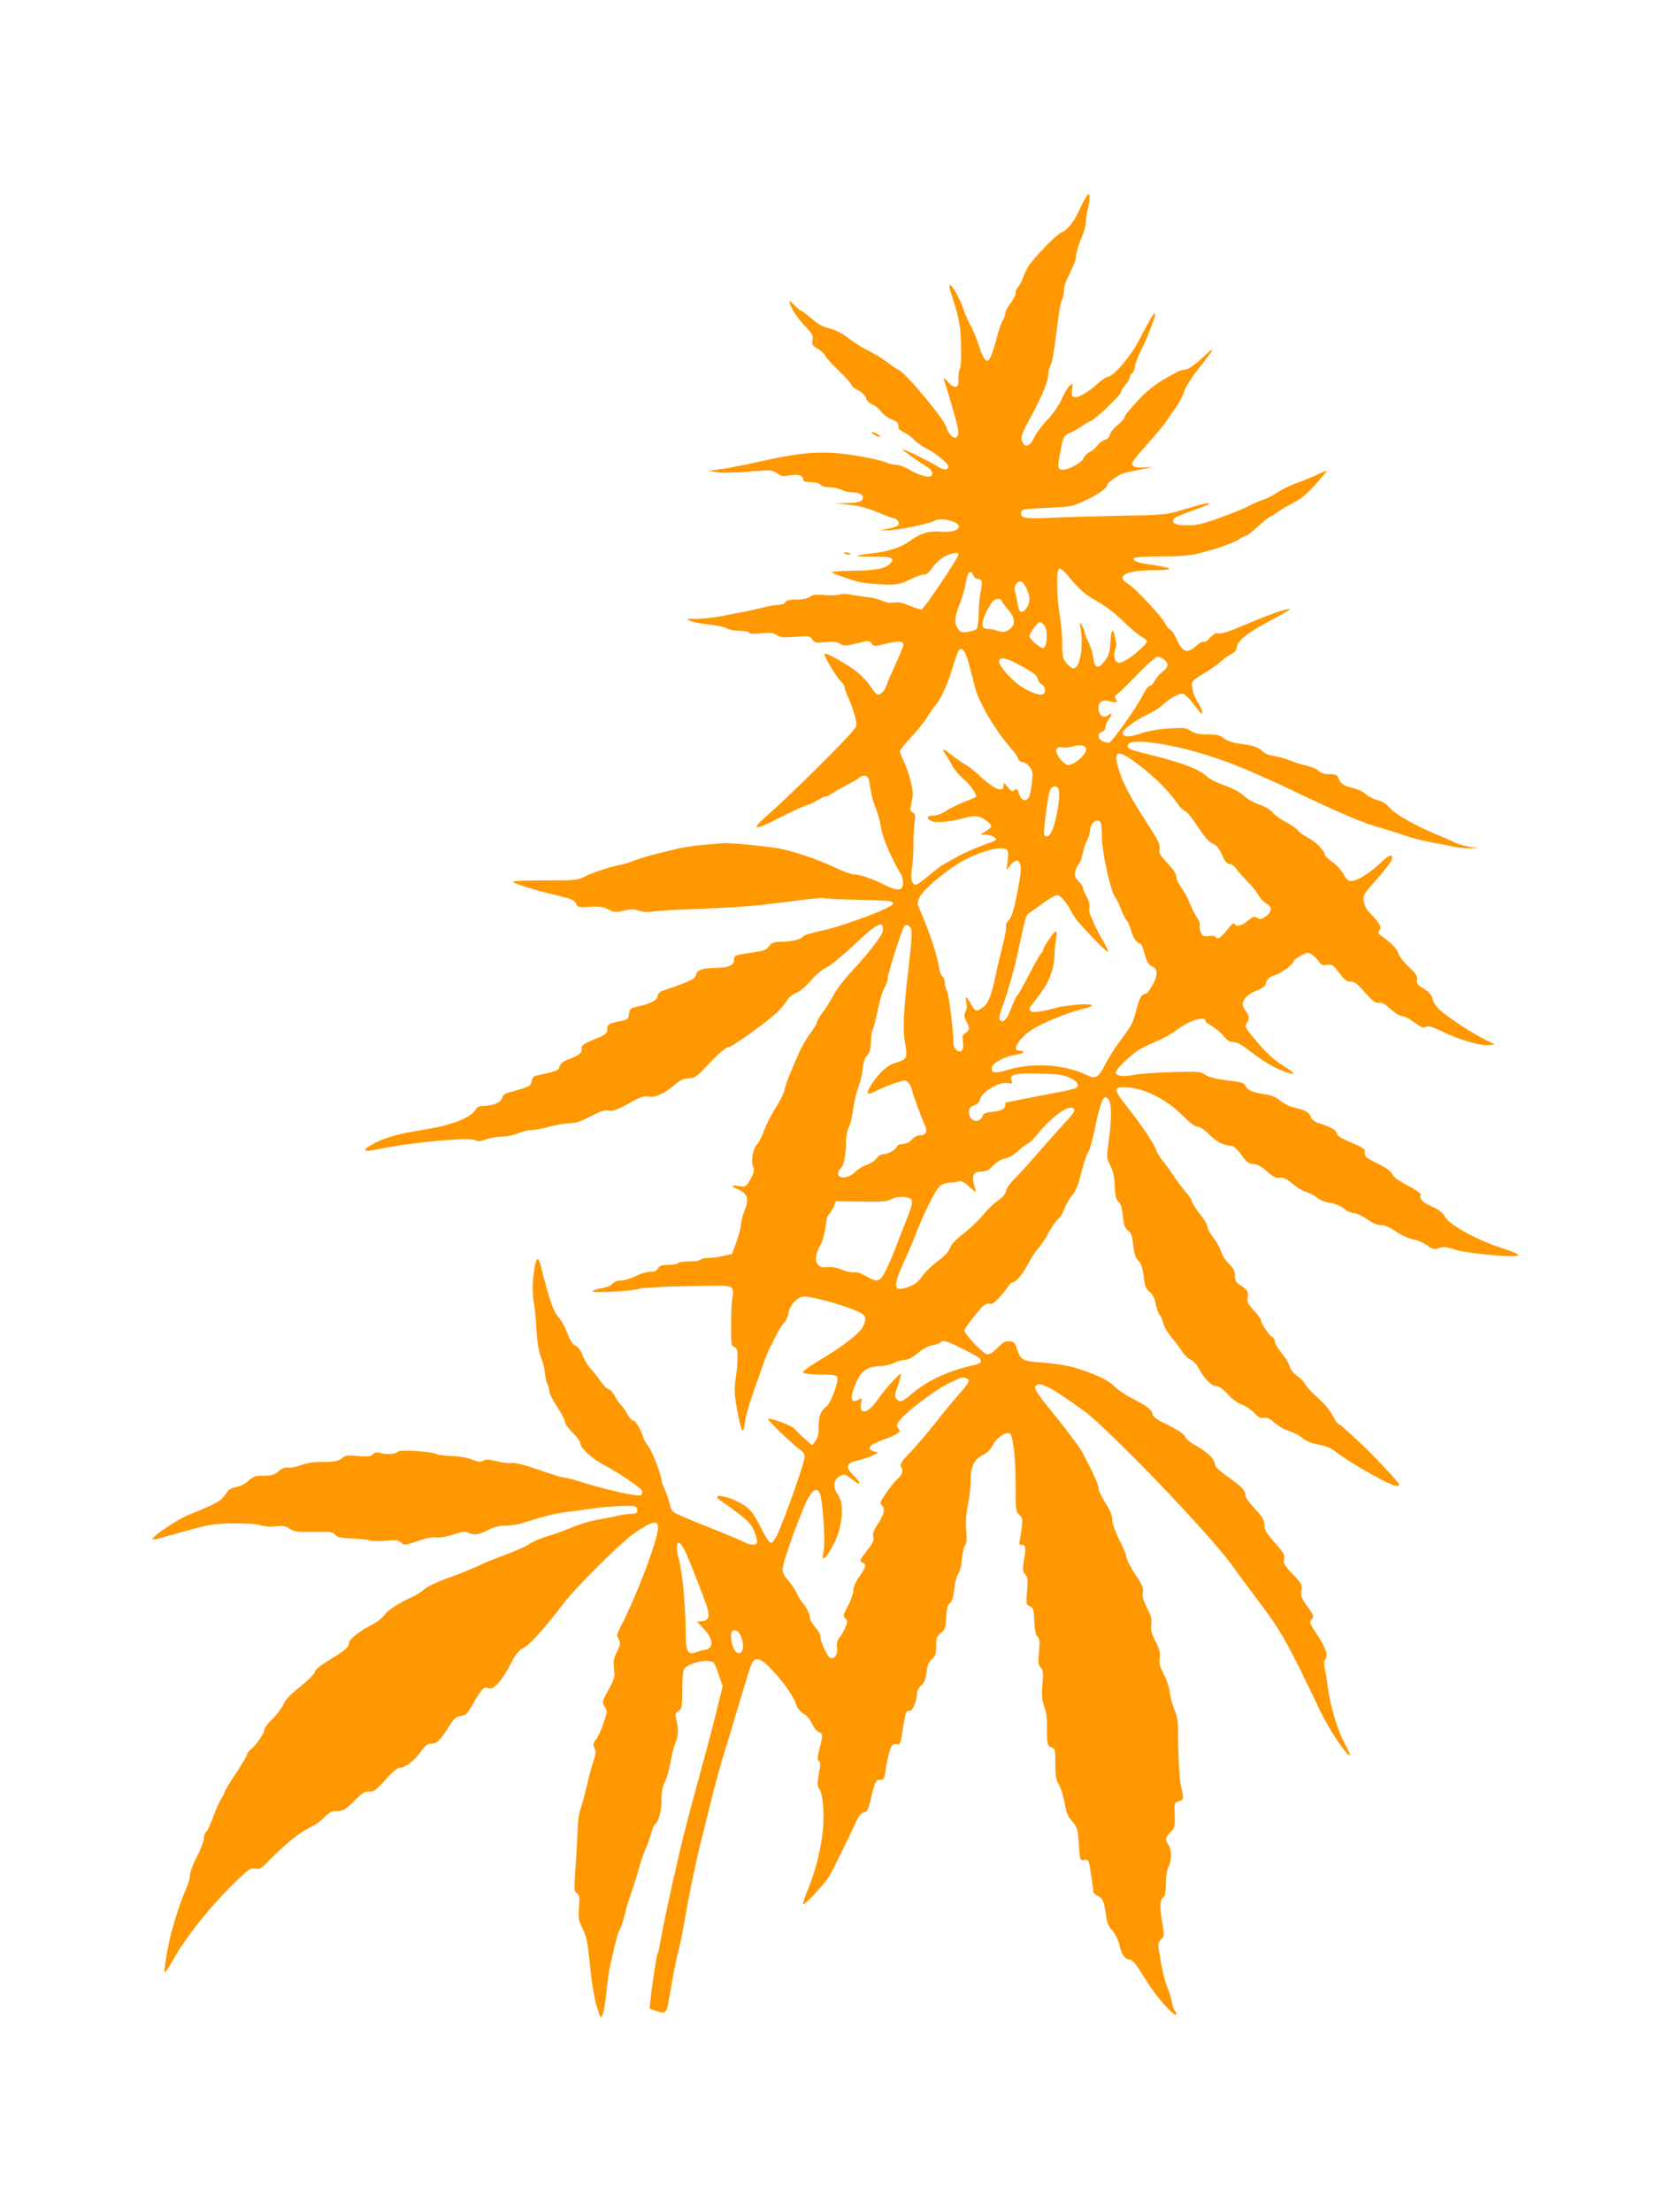 <?xml version="1.0" standalone="no"?>
<!DOCTYPE svg PUBLIC "-//W3C//DTD SVG 20010904//EN"
 "http://www.w3.org/TR/2001/REC-SVG-20010904/DTD/svg10.dtd">
<svg version="1.0" xmlns="http://www.w3.org/2000/svg"
 width="968pt" height="1280pt" viewBox="0 0 968 1280"
 preserveAspectRatio="xMidYMid meet">
<g transform="translate(0,1280) scale(0.1,-0.1)"
fill="#ff9800" stroke="none">
<path d="M6288 11660 c-9 -14 -27 -47 -39 -75 -28 -65 -73 -121 -102 -129 -22
-5 -136 -120 -185 -185 -13 -17 -30 -50 -38 -75 -9 -25 -22 -50 -30 -57 -8 -6
-14 -22 -14 -34 0 -12 -13 -39 -30 -60 -16 -21 -30 -46 -30 -57 0 -10 -6 -29
-14 -41 -8 -12 -21 -49 -30 -82 -8 -33 -22 -82 -32 -108 -24 -69 -43 -60 -75
38 -14 44 -36 96 -47 116 -12 19 -31 62 -42 94 -23 66 -66 145 -80 145 -5 0
-5 -12 0 -27 53 -161 61 -202 64 -318 2 -71 -1 -128 -7 -140 -6 -11 -9 -37 -8
-58 4 -54 -23 -61 -62 -16 -16 19 -27 26 -23 16 22 -66 77 -257 82 -287 9 -52
-16 -71 -45 -34 -12 15 -21 32 -21 38 0 34 -233 315 -277 335 -14 7 -44 27
-67 45 -22 18 -70 48 -106 65 -36 18 -90 52 -120 75 -35 28 -74 48 -109 56
-38 9 -67 25 -102 56 -28 24 -53 44 -58 44 -5 0 -23 14 -40 32 -17 17 -31 29
-31 26 0 -25 41 -93 86 -140 47 -49 53 -60 48 -86 -5 -25 -1 -32 30 -50 20
-12 39 -30 43 -39 3 -10 39 -50 80 -89 40 -39 73 -76 73 -83 0 -6 17 -20 39
-30 23 -12 41 -30 45 -44 3 -15 18 -30 36 -37 17 -7 40 -26 51 -42 12 -16 39
-36 60 -45 37 -14 43 -22 40 -49 0 -5 15 -18 35 -28 21 -9 45 -28 56 -41 10
-13 44 -36 74 -52 56 -28 124 -85 124 -104 0 -20 -30 -20 -57 -1 -30 21 -195
102 -208 102 -8 0 87 -68 137 -98 30 -18 42 -38 32 -54 -10 -16 -75 1 -127 33
-27 16 -61 29 -76 29 -16 0 -46 7 -67 16 -21 9 -87 24 -148 34 -203 34 -316
28 -581 -32 -117 -26 -232 -47 -270 -49 -25 -1 -23 -3 13 -10 40 -8 122 -5
269 7 53 5 67 2 92 -15 24 -18 36 -19 74 -12 48 9 77 0 77 -24 0 -11 12 -15
44 -15 26 0 48 -6 56 -15 7 -9 29 -15 54 -15 22 0 54 -7 70 -15 15 -8 45 -15
66 -15 45 0 69 -22 50 -45 -9 -10 -34 -15 -84 -16 l-71 -2 80 -8 c56 -5 105
-18 165 -43 47 -20 90 -36 96 -36 18 0 34 -24 25 -38 -4 -7 -30 -17 -57 -21
l-49 -9 42 -1 c51 -1 215 31 268 53 33 14 47 15 88 5 98 -23 65 -74 -43 -66
-74 6 -120 -8 -190 -59 -49 -35 -127 -58 -233 -69 -38 -4 -66 -9 -63 -12 3 -3
45 -5 93 -4 104 1 127 -8 99 -38 -29 -32 -88 -43 -223 -44 -67 -1 -120 -5
-117 -8 4 -7 41 -21 129 -49 43 -14 106 -21 200 -23 49 -1 72 4 127 31 36 18
72 30 80 27 8 -3 26 12 45 39 18 25 50 54 72 66 40 20 81 27 81 13 -1 -20
-196 -312 -214 -319 -7 -3 -37 7 -68 20 -41 18 -66 23 -92 19 -23 -3 -48 0
-70 11 -19 9 -59 18 -88 21 -29 3 -70 9 -91 14 -23 5 -51 6 -69 0 -17 -4 -57
-6 -88 -2 -45 4 -63 2 -81 -11 -15 -10 -44 -16 -80 -16 -41 0 -58 -4 -63 -15
-3 -9 -19 -15 -38 -15 -18 -1 -60 -8 -93 -16 -33 -9 -80 -19 -105 -24 -25 -4
-80 -15 -123 -24 -43 -9 -111 -16 -150 -17 -71 0 -72 -1 -36 -13 19 -8 69 -17
110 -21 40 -4 84 -13 96 -21 12 -8 45 -14 72 -14 27 0 53 -5 56 -11 5 -7 29
-8 71 -4 52 6 69 4 90 -10 22 -14 40 -16 109 -10 78 6 84 5 98 -16 14 -20 21
-21 76 -15 47 5 66 3 84 -9 22 -14 31 -14 97 2 69 17 73 17 86 -1 12 -18 16
-18 83 -1 73 18 101 16 101 -8 0 -8 -20 -56 -44 -108 -24 -52 -47 -105 -51
-119 -9 -32 -34 -60 -52 -60 -7 0 -25 19 -40 43 -14 23 -48 61 -76 84 -52 44
-185 119 -194 110 -7 -8 71 -138 96 -161 12 -11 21 -26 21 -34 0 -8 11 -38 24
-66 13 -28 29 -74 36 -102 12 -49 12 -53 -9 -80 -50 -63 -374 -384 -488 -483
-112 -97 -94 -103 65 -21 76 38 144 70 152 70 8 0 33 11 55 25 22 13 46 25 53
25 8 0 26 9 40 19 15 10 55 33 89 50 34 18 65 36 68 41 4 6 17 10 30 10 21 0
24 -6 34 -72 7 -40 20 -92 31 -115 11 -24 24 -73 30 -110 10 -61 57 -173 116
-273 8 -14 13 -38 12 -55 -4 -42 -32 -43 -109 -5 -68 35 -142 60 -176 60 -13
0 -51 13 -85 29 -130 60 -239 98 -343 120 -50 11 -297 35 -325 32 -8 -1 -60
-6 -115 -10 -55 -5 -127 -15 -160 -24 -33 -8 -91 -23 -130 -32 -38 -10 -90
-26 -115 -36 -25 -10 -61 -21 -80 -24 -57 -11 -162 -45 -205 -68 -37 -20 -55
-22 -227 -22 -104 0 -188 -3 -188 -7 0 -10 121 -48 245 -77 93 -22 112 -30
120 -50 9 -21 14 -23 80 -19 55 4 78 0 107 -15 34 -17 44 -18 89 -7 41 10 59
10 89 0 25 -8 55 -10 82 -5 24 4 95 9 158 11 392 16 389 16 720 58 58 7 109
11 114 8 5 -3 90 -7 190 -9 189 -4 206 -6 206 -23 0 -22 -296 -133 -422 -158
-49 -10 -93 -24 -97 -30 -11 -18 -68 -32 -128 -32 -43 0 -54 -4 -70 -25 -15
-21 -31 -27 -88 -36 -113 -16 -115 -17 -115 -44 0 -31 -30 -45 -103 -46 -84
-2 -110 -11 -117 -39 -5 -20 -20 -30 -80 -53 -41 -16 -89 -33 -107 -38 -21 -6
-33 -17 -35 -32 -3 -25 -40 -45 -113 -61 -46 -10 -50 -14 -53 -43 -3 -30 -7
-33 -55 -43 -64 -13 -72 -19 -72 -50 0 -21 -10 -29 -75 -55 -62 -26 -75 -35
-73 -52 3 -26 -13 -40 -74 -63 -34 -13 -49 -25 -53 -41 -6 -24 -16 -28 -137
-54 -14 -3 -23 -14 -25 -32 -3 -27 -19 -35 -124 -63 -32 -8 -43 -16 -48 -35
-7 -26 -53 -45 -111 -45 -22 0 -34 -7 -46 -28 -21 -35 -123 -78 -232 -98 -45
-8 -120 -21 -167 -30 -47 -9 -115 -29 -153 -46 -108 -50 -110 -72 -5 -48 173
38 536 72 561 51 11 -8 24 -7 58 5 24 8 66 16 93 16 28 0 70 9 94 19 24 11 59
19 78 19 19 0 67 9 106 20 40 11 93 20 118 20 33 0 65 11 118 39 57 30 81 38
106 34 25 -4 50 5 116 41 67 38 89 45 115 40 38 -7 90 17 154 70 32 27 52 36
79 36 34 0 45 8 122 90 57 59 93 90 107 90 23 0 255 169 298 217 14 15 33 40
42 55 9 15 33 34 53 42 20 8 57 39 85 72 28 32 66 65 90 75 22 10 95 70 162
133 134 127 172 145 164 78 -4 -27 -85 -132 -193 -247 -36 -40 -78 -95 -92
-124 -15 -28 -42 -72 -61 -97 -19 -25 -35 -52 -35 -59 0 -7 -16 -34 -35 -60
-20 -25 -46 -70 -60 -98 -57 -127 -85 -195 -93 -234 -5 -23 -28 -69 -50 -102
-22 -33 -52 -92 -67 -130 -14 -38 -32 -74 -39 -80 -24 -20 -40 -97 -27 -129
10 -24 8 -34 -14 -75 -26 -46 -27 -47 -66 -41 -48 8 -50 -1 -4 -20 53 -23 63
-55 37 -119 -12 -29 -22 -66 -22 -82 0 -17 -12 -62 -26 -101 l-26 -71 -50 -11
c-27 -7 -67 -12 -88 -12 -21 0 -42 -4 -45 -10 -3 -5 -33 -10 -65 -10 -32 0
-62 -4 -65 -10 -3 -5 -28 -10 -55 -10 -39 0 -52 -4 -60 -20 -8 -14 -21 -20
-46 -20 -19 0 -57 -11 -84 -25 -27 -14 -65 -25 -83 -25 -21 0 -41 -7 -51 -19
-9 -10 -36 -22 -59 -25 -23 -4 -49 -11 -57 -17 -20 -14 225 -2 272 13 18 6
141 13 280 15 237 5 247 4 257 -15 6 -12 7 -31 2 -48 -4 -16 -8 -86 -8 -156
-1 -116 1 -128 18 -133 16 -5 19 -16 19 -63 0 -31 -5 -86 -11 -122 -7 -46 -7
-84 1 -135 15 -94 32 -165 40 -165 4 0 10 23 13 50 3 28 22 95 40 148 19 53
47 133 62 177 15 44 34 91 42 105 8 14 25 48 39 76 13 28 33 59 43 68 11 10
23 36 26 58 8 44 43 85 82 94 32 8 222 -43 316 -84 52 -23 58 -41 32 -91 -19
-38 -117 -114 -247 -191 -70 -42 -104 -68 -98 -74 5 -5 51 -10 102 -11 80 0
93 -3 96 -18 6 -29 -38 -146 -62 -165 -35 -27 -46 -55 -46 -119 0 -41 -6 -65
-19 -82 l-19 -25 -42 37 c-23 20 -49 45 -57 56 -12 18 -123 61 -156 61 -12 0
120 -129 178 -174 34 -26 36 -31 30 -65 -7 -40 -89 -274 -139 -396 -19 -47
-39 -81 -49 -83 -11 -2 -28 21 -58 80 -50 100 -69 122 -134 156 -86 44 -167
48 -97 4 15 -9 60 -42 99 -72 58 -45 75 -64 91 -105 11 -27 17 -56 15 -62 -7
-18 -38 -16 -81 6 -20 10 -91 40 -157 66 -126 50 -194 78 -235 98 -17 9 -27
25 -32 52 -5 22 -17 59 -28 82 -11 24 -20 48 -20 55 0 30 -54 171 -75 196 -12
15 -26 38 -30 52 -15 49 -46 100 -60 100 -8 0 -23 17 -34 38 -11 21 -27 44
-36 52 -9 8 -25 31 -36 52 -11 21 -26 38 -34 38 -9 0 -30 21 -48 47 -17 26
-44 59 -58 73 -14 14 -34 46 -44 73 -11 30 -27 52 -43 60 -18 8 -32 31 -49 76
-13 34 -36 76 -51 91 -27 26 -53 102 -102 299 -16 61 -30 41 -41 -60 -7 -57
-6 -106 2 -158 7 -42 13 -103 14 -137 3 -84 14 -148 31 -191 9 -20 17 -55 19
-79 2 -23 8 -51 14 -63 6 -11 11 -30 11 -41 0 -12 20 -53 45 -90 25 -37 45
-76 45 -87 0 -10 20 -39 45 -63 25 -24 45 -53 45 -63 0 -27 73 -92 142 -128
76 -39 209 -129 215 -146 3 -8 1 -19 -5 -25 -12 -12 -204 30 -354 78 -43 13
-85 24 -95 24 -10 0 -76 20 -146 45 -84 29 -138 42 -156 39 -15 -3 -53 1 -85
10 -46 11 -62 12 -77 3 -15 -9 -29 -8 -67 7 -28 11 -75 19 -117 20 -38 1 -79
6 -90 12 -24 14 -213 26 -220 14 -8 -14 -62 -19 -96 -10 -26 8 -37 6 -51 -6
-14 -14 -30 -15 -86 -10 -60 6 -71 4 -94 -14 -21 -16 -41 -20 -107 -20 -55 0
-95 -6 -129 -19 -26 -10 -59 -17 -73 -14 -18 3 -35 -3 -56 -21 -25 -21 -41
-26 -87 -26 -48 0 -60 -4 -87 -29 -18 -18 -47 -32 -70 -36 -28 -5 -45 -15 -57
-33 -9 -15 -24 -33 -32 -40 -18 -16 -118 -63 -182 -86 -49 -18 -186 -105 -209
-133 -17 -20 -17 -20 190 38 130 37 158 41 270 43 80 1 139 -3 161 -11 21 -7
56 -10 88 -6 43 5 58 2 80 -14 24 -17 41 -19 137 -18 97 2 112 0 125 -16 12
-15 32 -20 100 -22 47 -2 93 -7 103 -12 10 -4 50 -5 89 -1 60 5 74 4 90 -11
19 -17 23 -16 96 9 49 17 88 25 109 21 19 -3 58 4 97 17 50 16 70 19 85 11 31
-17 64 -13 117 15 35 18 63 25 98 25 27 -1 77 7 110 18 130 41 174 51 246 61
41 5 109 14 150 20 91 13 228 20 247 13 7 -3 13 -14 13 -24 0 -15 -7 -19 -32
-19 -18 0 -53 -5 -78 -11 -25 -6 -79 -16 -121 -24 -41 -7 -107 -26 -145 -43
-38 -17 -103 -40 -144 -52 -41 -12 -88 -32 -105 -45 -16 -12 -79 -40 -140 -63
-60 -22 -134 -52 -164 -67 -29 -14 -103 -44 -164 -66 -61 -21 -123 -50 -137
-64 -14 -13 -47 -34 -75 -47 -85 -40 -140 -76 -163 -108 -12 -16 -46 -42 -75
-56 -70 -36 -127 -82 -127 -103 0 -24 -21 -42 -116 -99 -52 -32 -80 -55 -82
-69 -2 -11 -37 -47 -84 -84 -56 -44 -86 -76 -98 -104 -10 -22 -39 -60 -64 -84
-25 -24 -46 -53 -46 -63 0 -20 -52 -93 -82 -116 -10 -7 -18 -19 -18 -26 0 -6
-29 -56 -65 -110 -36 -54 -65 -102 -65 -108 0 -5 -8 -22 -18 -36 -11 -15 -31
-62 -47 -104 -15 -43 -34 -83 -41 -89 -8 -6 -14 -24 -14 -40 0 -15 -18 -62
-40 -104 -22 -42 -40 -89 -40 -105 0 -15 -9 -50 -21 -77 -48 -111 -91 -255
-110 -362 -11 -62 -18 -118 -16 -124 2 -6 20 21 42 59 79 143 229 331 382 477
64 61 75 68 100 63 26 -6 36 0 90 56 80 83 177 160 233 185 25 11 61 37 79 57
29 30 42 36 74 36 35 0 47 7 96 56 46 47 62 57 88 56 28 -1 41 8 94 68 37 42
70 70 82 70 33 0 84 38 121 90 29 40 42 50 65 50 32 0 49 17 104 105 26 40 39
51 66 55 29 4 38 14 73 75 45 81 63 98 88 85 25 -13 76 43 125 138 31 61 48
81 78 97 37 19 117 109 237 265 67 87 322 340 395 392 104 74 145 85 145 40 0
-70 -126 -403 -217 -576 -21 -40 -24 -53 -14 -67 15 -26 14 -39 -10 -84 -16
-32 -19 -51 -14 -92 6 -47 3 -58 -32 -122 -37 -68 -38 -71 -22 -97 16 -26 15
-31 -7 -96 -12 -38 -32 -80 -43 -94 -17 -21 -18 -30 -9 -50 9 -20 8 -35 -5
-72 -9 -26 -28 -95 -41 -153 -14 -58 -31 -119 -37 -135 -7 -16 -13 -67 -15
-114 -1 -47 -7 -146 -12 -220 -9 -123 -8 -136 8 -147 15 -10 17 -23 12 -83 -4
-63 -2 -77 22 -123 22 -44 29 -79 42 -212 9 -94 25 -191 39 -235 23 -75 23
-75 35 -45 6 17 16 73 21 125 4 52 15 124 23 160 30 136 45 192 54 203 6 7 17
39 25 72 8 33 19 74 25 90 5 17 17 53 27 80 9 28 25 80 35 116 10 37 27 86 38
110 11 24 25 64 32 89 6 25 17 50 24 55 21 17 36 75 36 142 0 44 6 76 20 103
11 21 26 74 33 117 8 43 19 87 24 98 19 37 23 86 11 133 -10 42 -10 47 10 60
20 13 22 23 22 119 0 57 4 113 10 123 14 25 89 52 136 48 39 -3 39 -3 63 -74
l25 -71 -29 -119 c-15 -65 -59 -231 -97 -369 -70 -255 -113 -421 -142 -555
-10 -41 -26 -113 -36 -160 -20 -86 -58 -278 -64 -316 -2 -11 -6 -26 -10 -32
-7 -11 -49 -314 -44 -316 2 -1 20 -8 41 -15 48 -16 57 -9 68 56 23 137 42 236
59 303 11 41 26 119 35 173 17 106 67 349 90 437 8 30 35 138 60 240 25 102
57 219 70 260 24 77 43 140 124 410 43 143 49 155 71 158 18 2 38 -10 70 -41
67 -65 140 -165 157 -214 10 -30 24 -48 44 -59 17 -8 38 -33 50 -58 11 -24 29
-46 40 -49 23 -6 24 -21 3 -100 -12 -47 -13 -62 -3 -68 10 -6 10 -21 0 -74
-10 -58 -10 -70 4 -91 22 -34 30 -165 16 -265 -18 -120 -39 -201 -81 -307 -21
-50 -34 -92 -30 -92 16 0 133 128 156 170 28 53 122 245 152 312 15 32 28 47
43 50 19 2 25 14 36 58 29 123 32 130 58 130 20 0 24 6 30 43 10 70 28 141 39
155 5 7 18 11 28 9 20 -6 22 -1 38 107 13 80 15 86 39 86 16 0 41 64 41 108 0
10 11 28 24 39 17 15 25 36 30 75 5 41 14 61 32 77 20 17 24 30 24 75 0 47 4
57 27 76 24 19 28 29 31 91 3 52 9 73 22 82 12 8 19 33 25 82 4 41 14 77 23
88 9 11 18 43 20 80 3 34 11 71 18 82 11 15 13 38 8 90 -4 48 -1 95 10 147 9
42 16 107 16 144 0 79 19 118 72 145 24 12 45 34 58 59 23 46 86 83 100 60 18
-30 30 -144 30 -292 0 -145 1 -156 21 -174 18 -16 20 -26 15 -69 -3 -27 -9
-62 -12 -78 -5 -20 -3 -27 9 -27 25 0 28 -15 16 -85 -10 -59 -9 -68 6 -85 15
-17 17 -31 11 -98 -6 -74 -5 -78 16 -87 21 -9 23 -18 26 -85 2 -50 8 -80 19
-92 12 -14 14 -30 8 -88 -6 -60 -4 -74 10 -90 15 -16 16 -31 10 -98 -5 -63 -3
-89 11 -128 12 -33 17 -74 16 -124 -2 -90 2 -106 28 -113 18 -5 20 -14 20 -92
0 -68 4 -94 19 -119 10 -17 24 -58 31 -91 17 -87 19 -93 51 -129 26 -30 29
-42 35 -129 7 -94 8 -96 30 -91 16 4 24 1 28 -13 6 -18 25 -148 26 -170 0 -7
12 -18 27 -25 28 -13 36 -33 48 -121 3 -27 15 -57 25 -67 25 -25 46 -67 55
-110 9 -42 31 -70 57 -70 11 0 31 -21 54 -58 73 -116 110 -167 162 -221 32
-34 52 -48 52 -38 0 9 -4 18 -9 21 -4 3 -11 23 -15 45 -3 22 -15 61 -27 88
-11 26 -29 95 -39 153 -18 104 -18 105 2 127 19 21 20 24 5 110 -14 85 -11
123 12 138 6 3 11 37 11 74 0 42 6 80 15 97 19 37 19 103 0 128 -21 28 -19 43
12 74 25 25 27 32 24 99 -2 70 -2 72 23 79 29 7 31 18 14 84 -10 44 -18 183
-17 325 0 51 -6 85 -21 120 -12 28 -24 73 -27 100 -3 28 -19 76 -36 108 -23
45 -28 65 -23 92 5 27 0 48 -24 97 -24 48 -30 70 -25 98 5 27 -1 49 -24 95
-22 43 -29 68 -25 90 4 24 -2 42 -29 83 -42 61 -67 110 -67 129 0 7 -18 49
-40 93 -24 47 -40 94 -40 114 0 24 -13 56 -40 98 -22 35 -40 73 -40 86 0 20
-32 92 -88 197 -8 17 -25 42 -36 57 -12 15 -34 46 -51 68 -16 22 -62 80 -101
128 -83 102 -100 130 -86 144 24 24 92 -12 278 -147 140 -101 733 -719 853
-888 24 -34 91 -124 148 -200 144 -191 173 -243 366 -647 53 -111 160 -270
173 -257 2 2 -9 28 -26 58 -42 75 -87 221 -100 320 -6 46 -15 102 -20 124 -6
25 -5 44 0 49 22 22 8 67 -41 141 -48 71 -50 77 -35 94 15 16 13 22 -25 75
-35 49 -40 62 -35 92 6 32 3 39 -49 94 -49 51 -56 63 -51 87 6 24 -2 38 -54
96 -49 56 -60 74 -60 103 0 29 -10 46 -55 93 -30 32 -55 67 -55 77 0 30 -18
49 -100 107 -57 40 -76 59 -78 80 -3 28 -46 67 -118 107 -23 12 -47 33 -53 46
-7 16 -41 39 -98 67 -66 32 -89 48 -91 65 -4 25 -33 47 -122 92 -36 18 -81 49
-100 69 -25 25 -65 47 -130 73 -106 41 -169 54 -300 64 -100 8 -111 14 -132
79 -11 33 -18 41 -42 43 -23 3 -38 -5 -71 -38 -32 -31 -48 -40 -63 -36 -29 10
-135 124 -129 140 3 8 31 46 63 86 47 58 62 70 80 66 17 -5 31 4 62 38 22 24
45 53 51 65 7 11 18 21 25 21 19 0 62 53 93 114 14 28 38 65 53 81 16 17 43
57 60 90 18 33 43 69 56 80 13 11 30 40 39 64 8 24 28 58 44 76 20 24 34 58
51 126 12 52 30 105 39 119 10 14 28 77 40 140 25 121 44 180 59 180 38 0 44
-85 20 -263 -12 -85 -11 -91 10 -131 16 -30 24 -64 26 -120 3 -60 8 -80 22
-90 12 -10 20 -34 25 -81 5 -55 11 -72 30 -86 18 -13 24 -31 30 -83 5 -50 12
-73 30 -92 16 -17 25 -42 31 -92 6 -55 12 -71 34 -88 18 -15 29 -37 35 -69 5
-27 15 -56 23 -64 8 -9 17 -31 21 -49 4 -19 26 -55 48 -82 23 -27 51 -63 62
-82 11 -18 33 -39 48 -46 15 -7 34 -27 44 -45 31 -61 75 -107 101 -107 17 0
40 -16 71 -49 26 -28 62 -54 82 -60 19 -6 51 -27 70 -47 26 -27 39 -34 57 -29
18 4 33 -3 62 -29 22 -19 58 -40 81 -46 23 -7 59 -25 79 -41 25 -20 55 -32 94
-39 37 -6 70 -19 94 -37 60 -46 140 -96 243 -151 95 -51 129 -62 129 -41 0 10
-151 170 -230 244 -80 74 -115 105 -122 105 -4 0 -19 22 -33 49 -14 29 -50 71
-85 102 -33 29 -66 64 -73 78 -7 14 -28 36 -47 49 -21 14 -38 36 -43 55 -5 17
-26 52 -48 78 -21 26 -39 56 -39 67 0 11 -7 22 -15 25 -16 7 -65 80 -65 98 0
7 -18 32 -41 56 -32 35 -40 50 -36 71 7 36 0 48 -39 73 -28 17 -34 27 -34 56
0 28 -8 44 -35 70 -19 18 -38 48 -44 67 -5 19 -25 56 -45 82 -20 26 -36 55
-36 65 0 9 -10 30 -22 46 -41 51 -68 92 -68 104 0 6 -20 34 -44 62 -24 29 -55
71 -69 94 -15 23 -39 56 -55 75 -16 18 -34 48 -40 67 -13 37 -84 142 -175 257
-75 95 -72 109 19 101 100 -10 220 -72 307 -159 44 -44 76 -68 90 -68 13 0 39
-17 62 -40 43 -44 90 -70 128 -70 18 0 35 -14 63 -52 32 -44 45 -53 71 -54 22
-1 46 -14 79 -43 33 -29 54 -41 68 -37 23 6 49 -7 93 -45 18 -15 49 -32 69
-38 20 -6 47 -20 60 -32 14 -13 45 -25 74 -30 31 -5 63 -18 81 -33 17 -15 43
-26 57 -26 15 0 49 -16 76 -35 32 -22 61 -35 81 -35 18 0 49 -11 69 -25 52
-35 86 -51 126 -59 19 -3 52 -18 73 -33 34 -24 42 -25 69 -15 24 9 41 7 91 -9
67 -22 332 -47 364 -35 13 5 -17 19 -102 47 -143 47 -296 133 -321 180 -10 21
-33 38 -68 54 -58 26 -79 45 -71 67 4 11 -16 27 -75 57 -54 29 -84 51 -90 67
-6 16 -34 36 -85 61 -65 32 -75 41 -73 62 3 21 -6 28 -79 59 -59 25 -83 40
-83 52 0 18 -34 38 -103 60 -24 7 -42 21 -47 35 -11 29 -32 41 -95 55 -27 6
-63 24 -81 39 -19 18 -50 32 -76 36 -85 13 -115 25 -125 48 -10 21 -22 25
-109 35 -69 9 -107 19 -127 33 -25 18 -38 19 -195 15 -92 -3 -191 -10 -220
-17 -60 -12 -102 -6 -102 16 0 15 65 80 122 122 17 12 64 36 105 53 41 17 94
46 119 65 80 61 174 90 174 55 0 -5 17 -18 38 -29 20 -11 50 -36 65 -55 20
-26 36 -36 56 -36 16 0 45 -13 67 -30 118 -90 175 -124 252 -148 50 -17 38 -1
-36 46 -42 26 -92 71 -132 118 -81 95 -86 103 -71 125 16 27 14 43 -10 73 -33
42 -6 86 74 117 25 10 43 24 46 35 5 29 17 40 60 54 37 12 101 63 101 79 0 4
18 18 40 30 38 21 42 22 65 7 14 -9 32 -27 41 -40 12 -20 21 -24 47 -19 29 4
35 0 70 -46 30 -41 43 -51 66 -51 23 0 40 -13 84 -64 46 -51 61 -62 80 -59 18
4 35 -6 68 -36 24 -22 53 -41 64 -41 19 0 38 -11 98 -53 19 -14 31 -16 44 -9
13 8 35 1 93 -27 94 -47 217 -83 267 -79 l38 3 -70 36 c-85 44 -208 126 -253
168 -18 16 -35 44 -38 61 -5 21 -19 38 -50 58 -37 22 -44 31 -40 52 4 20 -6
35 -48 75 -29 28 -56 62 -59 76 -7 26 -45 66 -97 101 -21 14 -23 19 -13 35 9
16 7 25 -15 54 -15 19 -37 43 -49 54 -11 11 -24 37 -27 57 -6 34 -3 41 56 108
78 88 108 129 108 146 0 25 -20 15 -73 -35 -64 -60 -139 -104 -169 -99 -15 2
-29 16 -40 40 -10 20 -38 51 -63 69 -25 18 -45 37 -45 42 0 23 -53 77 -96 99
-26 13 -52 31 -58 41 -6 10 -36 31 -66 47 -30 15 -67 41 -82 58 -15 17 -48 37
-80 47 -29 10 -69 33 -88 51 -23 21 -63 43 -110 59 -41 14 -86 36 -100 49 -45
43 -131 77 -288 117 -168 42 -172 44 -172 64 0 21 35 27 113 20 178 -17 418
-87 635 -186 35 -16 65 -29 67 -29 2 0 63 -29 137 -64 289 -138 422 -194 523
-220 29 -8 84 -25 122 -39 37 -13 109 -32 158 -41 50 -9 109 -21 132 -26 23
-6 63 -9 90 -9 l48 1 -54 9 c-29 5 -65 16 -80 24 -14 8 -64 30 -111 49 -115
47 -242 120 -267 154 -14 19 -38 34 -68 42 -26 7 -57 23 -69 35 -11 12 -43 28
-71 34 -56 14 -73 25 -86 58 -7 19 -16 23 -52 23 -30 0 -49 6 -61 18 -9 11
-41 24 -72 31 -30 7 -74 21 -97 31 -23 10 -63 21 -90 25 -26 3 -55 15 -65 25
-23 25 -58 37 -131 46 -40 4 -72 15 -93 30 -26 20 -44 24 -97 24 -50 0 -73 5
-96 20 -27 19 -40 20 -130 14 -62 -4 -124 -15 -165 -30 -62 -21 -100 -20 -100
5 0 18 76 75 136 102 34 16 75 41 91 56 47 44 103 74 124 68 11 -4 38 -31 60
-61 23 -30 43 -54 45 -54 11 0 1 32 -21 65 -14 20 -28 56 -31 79 -7 47 -12 41
103 112 18 11 46 32 61 46 15 14 42 33 60 42 19 10 32 24 32 36 0 37 58 86
177 149 65 35 122 67 127 71 20 19 -88 -15 -204 -64 -150 -64 -192 -78 -212
-71 -8 3 -25 -7 -41 -25 -15 -17 -32 -28 -38 -24 -6 3 -23 -5 -37 -18 -57 -53
-84 -46 -117 28 -13 30 -31 57 -40 60 -9 4 -21 19 -28 34 -16 37 -174 206
-214 230 -78 46 -16 80 144 80 125 0 123 12 -6 31 -86 12 -116 23 -105 40 3 5
74 9 157 9 118 0 169 5 227 20 102 26 200 61 230 83 13 9 29 17 35 17 6 0 38
25 70 55 33 30 64 55 68 55 5 0 23 11 40 24 18 14 59 38 93 55 43 21 79 51
127 104 37 41 67 78 67 81 0 4 -21 -4 -47 -18 -27 -13 -81 -35 -121 -50 -41
-14 -94 -40 -119 -57 -25 -18 -64 -37 -87 -44 -22 -7 -57 -22 -76 -33 -19 -11
-92 -41 -161 -66 -101 -37 -139 -46 -190 -46 -69 0 -95 10 -86 32 5 14 21 21
157 70 36 12 58 24 50 25 -15 3 -43 -4 -185 -47 -61 -18 -103 -21 -340 -25
-148 -3 -325 -8 -392 -11 -144 -8 -176 -3 -171 29 3 21 8 22 148 28 136 6 149
8 215 39 79 36 135 75 135 93 0 14 76 66 105 72 11 2 54 11 95 19 75 15 75 15
18 11 -41 -2 -60 1 -69 11 -12 15 -9 19 116 161 39 44 78 93 87 109 10 16 31
47 48 69 16 22 37 62 46 90 10 29 47 87 91 142 40 50 73 95 73 99 0 5 -17 -8
-37 -27 -67 -63 -104 -89 -126 -89 -12 0 -32 -6 -43 -13 -12 -6 -41 -23 -65
-36 -42 -23 -105 -70 -141 -108 -57 -59 -98 -108 -98 -119 0 -7 -18 -26 -39
-43 -21 -17 -42 -42 -45 -56 -4 -15 -16 -27 -31 -31 -13 -3 -31 -17 -40 -30
-8 -13 -28 -30 -43 -38 -16 -8 -33 -25 -39 -38 -12 -28 -94 -71 -125 -66 -26
3 -26 15 -9 106 16 84 21 93 59 109 21 8 51 25 67 38 17 12 39 25 51 29 25 8
174 151 174 167 0 6 11 24 25 41 14 16 25 35 25 43 0 7 7 18 15 25 8 7 15 23
15 36 0 14 17 59 39 102 40 80 85 201 78 209 -6 5 -33 -41 -93 -157 -49 -94
-148 -210 -180 -210 -7 0 -35 -19 -61 -42 -59 -53 -115 -83 -136 -75 -12 5
-15 15 -10 44 6 36 5 37 -12 23 -10 -8 -32 -44 -48 -79 -18 -40 -50 -86 -83
-120 -30 -31 -65 -78 -77 -104 -25 -54 -55 -61 -71 -16 -7 21 1 43 53 138 64
117 101 209 101 249 0 13 5 33 11 44 12 23 20 71 43 254 7 60 18 120 25 131 6
12 11 35 11 52 0 16 6 42 14 58 46 96 56 120 56 137 0 24 17 78 38 126 9 19
17 51 18 70 1 19 7 59 14 88 15 71 10 96 -12 62z m-81 -2220 c41 -49 77 -81
123 -107 74 -41 119 -76 196 -150 30 -29 67 -59 84 -68 16 -9 30 -21 30 -28 0
-15 -84 -88 -128 -111 -26 -14 -37 -15 -48 -5 -16 13 -18 52 -5 77 6 11 4 36
-4 67 -15 57 -22 47 -27 -42 -3 -48 -10 -69 -32 -98 -38 -50 -59 -44 -67 20
-3 28 -16 68 -28 90 -11 22 -21 47 -21 55 -1 8 -8 26 -16 40 -15 24 -15 23 -8
-20 18 -102 -3 -221 -39 -228 -8 -2 -26 11 -41 28 -23 28 -26 40 -26 113 0 45
-7 120 -15 167 -8 47 -15 124 -15 171 0 124 6 126 87 29z m-572 30 c3 -11 15
-20 25 -20 25 0 30 -19 18 -71 -6 -24 -11 -81 -12 -126 0 -46 -6 -87 -12 -93
-6 -6 -30 -14 -51 -17 -34 -4 -43 -2 -57 18 -22 32 -20 69 9 140 13 33 29 85
34 115 6 31 13 59 16 65 10 15 23 10 30 -11z m308 -76 c10 -19 17 -47 17 -62
0 -32 -25 -72 -45 -72 -14 0 -17 8 -29 75 -3 17 -8 39 -12 51 -6 24 19 56 40
48 7 -3 20 -21 29 -40z m-143 -73 c0 -4 16 -25 35 -47 48 -54 47 -97 -3 -123
-17 -9 -31 -10 -54 -2 -17 6 -41 11 -53 11 -44 0 -49 23 -19 90 15 34 36 67
47 75 19 13 47 11 47 -4z m244 -137 c25 -24 20 -134 -6 -134 -18 0 -78 52 -78
68 0 18 47 82 60 82 5 0 16 -7 24 -16z m-432 -236 c11 -40 25 -95 32 -123 25
-97 121 -257 223 -372 12 -14 25 -34 28 -44 4 -11 15 -19 25 -19 10 0 28 -12
40 -27 19 -24 20 -35 14 -93 -8 -77 -18 -100 -44 -100 -12 0 -22 12 -30 35
-10 31 -14 34 -27 23 -13 -10 -19 -8 -39 17 -23 28 -24 29 -24 8 0 -47 -61
-17 -159 76 -19 18 -48 39 -65 48 -17 9 -52 34 -78 55 -49 41 -62 39 -30 -3 9
-13 26 -41 36 -62 11 -21 41 -56 67 -78 40 -33 80 -94 68 -102 -2 -2 -34 -15
-70 -29 -36 -15 -83 -38 -104 -52 -22 -15 -52 -26 -71 -26 -39 0 -44 -14 -12
-31 25 -13 106 -6 190 17 63 18 92 14 131 -17 35 -27 34 -35 -5 -59 l-33 -20
31 0 c33 0 73 -23 57 -33 -6 -4 -43 -18 -84 -33 -41 -15 -103 -43 -139 -63
-36 -21 -72 -40 -80 -44 -8 -4 -44 -32 -80 -62 -36 -30 -70 -55 -77 -55 -24 0
-33 36 -24 92 6 29 9 91 9 138 0 47 3 106 7 131 6 39 4 49 -11 57 -16 9 -17
15 -6 62 10 44 9 61 -7 124 -11 41 -29 92 -40 114 -12 23 -21 47 -21 54 0 7
30 45 66 83 36 39 77 90 92 115 15 25 35 54 45 65 31 33 75 129 102 221 14 48
30 94 37 101 19 23 39 -7 60 -89z m1126 36 c30 -21 28 -46 -8 -72 -16 -12 -37
-36 -45 -52 -9 -17 -22 -30 -30 -30 -8 0 -28 -28 -44 -62 -30 -61 -171 -260
-189 -266 -5 -1 -21 2 -35 7 -32 12 -36 47 -7 56 11 4 20 15 20 27 0 11 9 33
21 49 22 31 19 36 -10 17 -26 -16 -51 5 -51 42 0 40 21 53 64 42 38 -11 51 -6
35 14 -8 10 -5 17 13 31 13 9 66 61 118 115 52 54 102 98 110 98 9 0 26 -7 38
-16z m-818 -42 c62 -34 86 -53 88 -70 2 -12 12 -27 23 -32 11 -6 19 -21 19
-35 0 -34 -35 -33 -108 4 -71 36 -172 146 -157 171 12 20 52 9 135 -38z m368
-475 c5 -23 -40 -71 -80 -88 -26 -10 -32 -9 -54 12 -49 45 -52 94 -5 84 14 -3
40 -1 56 4 45 14 79 9 83 -12z m302 -91 c89 -66 182 -159 226 -225 14 -21 34
-41 44 -44 10 -2 44 -44 75 -92 40 -60 66 -90 86 -97 21 -7 35 -24 53 -64 18
-39 30 -54 45 -54 11 0 28 -12 38 -27 10 -15 39 -48 64 -73 25 -25 54 -60 63
-78 10 -19 31 -41 47 -50 36 -21 35 -47 -4 -76 -23 -17 -31 -18 -48 -8 -17 11
-24 9 -49 -12 -39 -32 -70 -42 -81 -25 -6 10 -14 6 -31 -16 -48 -62 -70 -76
-83 -56 -3 5 -20 7 -38 4 -28 -4 -35 -1 -45 21 -6 14 -9 32 -6 41 3 8 -3 27
-15 43 -11 16 -30 53 -41 82 -12 30 -35 72 -51 94 -16 22 -29 51 -29 64 0 14
-19 44 -51 77 -44 47 -51 59 -46 83 5 24 -8 50 -75 153 -95 147 -140 233 -163
312 -31 108 -4 113 115 23z m-464 -138 c16 -25 -4 -167 -33 -240 -14 -36 -35
-49 -47 -29 -8 12 22 238 34 261 12 22 35 26 46 8z m248 -204 c3 -9 6 -48 6
-87 0 -78 52 -311 75 -337 7 -8 22 -39 34 -69 11 -29 27 -61 35 -70 8 -9 19
-35 25 -58 11 -41 34 -73 52 -73 5 0 17 -27 26 -61 13 -46 23 -63 40 -70 36
-14 39 -51 6 -108 -15 -28 -32 -51 -38 -51 -24 -1 -37 -21 -54 -86 -21 -84
-29 -99 -97 -189 -29 -38 -66 -98 -84 -132 -39 -79 -57 -90 -107 -65 -126 63
-316 75 -461 30 -72 -22 -95 -18 -90 14 4 27 75 65 140 74 45 6 58 24 17 24
-44 0 1 72 75 121 58 38 216 103 294 120 81 19 64 33 -30 25 -46 -4 -96 -11
-113 -15 -96 -27 -146 -34 -158 -22 -8 8 -8 16 -2 25 6 7 31 41 57 75 54 72
79 139 83 226 1 33 6 77 10 98 4 23 3 37 -3 37 -10 0 -72 -90 -72 -105 0 -5
-6 -16 -14 -24 -8 -9 -40 -65 -71 -126 -31 -60 -60 -112 -65 -115 -5 -3 -20
-35 -34 -70 -25 -68 -47 -93 -66 -74 -7 7 -5 27 9 65 34 93 73 231 92 319 44
207 49 225 65 235 9 6 46 31 82 58 35 26 73 47 82 47 19 0 57 -44 85 -100 9
-19 34 -53 54 -74 92 -101 152 -159 156 -154 3 3 -9 29 -27 59 -18 30 -41 75
-52 99 -10 25 -22 52 -26 61 -4 8 -6 27 -3 41 3 15 -4 38 -16 59 -12 19 -21
41 -21 50 0 8 -12 26 -26 40 -20 19 -24 30 -20 53 4 16 13 37 22 47 8 9 18 34
21 55 3 22 14 56 24 76 11 21 19 47 19 58 0 50 49 83 64 44z m-540 -159 c3 -9
3 -37 -1 -63 l-6 -47 22 28 c25 30 46 35 55 11 10 -26 7 -64 -18 -187 -17 -87
-29 -124 -45 -141 -13 -14 -20 -29 -17 -35 4 -6 -4 -55 -18 -108 -14 -54 -33
-132 -41 -173 -24 -119 -44 -168 -75 -190 -38 -27 -43 -26 -69 20 -27 48 -35
51 -26 9 4 -19 2 -41 -5 -54 -10 -18 -9 -28 4 -53 21 -41 20 -55 -5 -70 -17
-11 -19 -19 -14 -51 8 -47 -13 -72 -39 -46 -9 9 -16 25 -16 36 0 69 -24 269
-36 298 -8 18 -14 44 -14 56 0 12 -6 28 -14 34 -8 7 -16 28 -19 49 -11 75 -53
203 -107 326 -21 46 -21 51 -7 82 25 52 180 179 275 224 121 59 223 78 236 45z
m-560 -448 c7 -11 4 -75 -13 -219 -31 -267 -36 -368 -20 -450 14 -80 9 -90
-55 -108 -28 -8 -58 -27 -83 -53 -47 -49 -88 -115 -79 -125 4 -4 31 5 59 20
29 14 77 34 107 43 54 16 55 16 73 -6 9 -12 17 -28 17 -36 0 -13 48 -145 76
-208 15 -35 4 -55 -32 -55 -13 0 -34 -11 -46 -25 -14 -16 -32 -25 -50 -25 -17
0 -31 -7 -35 -15 -7 -19 -55 -45 -82 -45 -11 0 -27 -11 -36 -23 -8 -13 -34
-30 -57 -38 -22 -7 -53 -26 -67 -41 -33 -35 -93 -43 -99 -14 -2 11 4 25 14 33
19 14 32 80 33 168 1 28 7 59 15 70 7 11 19 58 25 105 7 47 21 105 31 130 10
25 21 72 25 105 4 40 12 65 25 77 14 13 20 33 22 66 2 62 2 62 15 97 6 17 19
68 28 115 10 47 25 99 36 115 10 17 18 40 17 50 -1 20 76 264 94 298 11 21 27
19 42 -6z m919 -864 c45 -21 59 -44 36 -59 -7 -4 -42 -13 -78 -20 -36 -7 -124
-24 -196 -38 -71 -14 -131 -26 -132 -26 -2 0 -3 -6 -3 -14 0 -23 -25 -36 -76
-40 -36 -3 -50 -9 -55 -24 -18 -47 -79 -32 -79 19 0 25 6 33 30 42 19 7 31 20
35 38 9 39 108 98 154 92 30 -5 33 -4 27 15 -12 35 18 43 159 39 108 -2 138
-6 178 -24z m27 -188 c0 -8 -15 -29 -32 -48 -18 -18 -88 -96 -155 -172 -66
-77 -139 -158 -162 -179 -22 -22 -43 -52 -46 -67 -4 -19 -21 -39 -48 -57 -23
-15 -62 -53 -87 -84 -26 -32 -76 -80 -112 -107 -44 -33 -70 -62 -78 -83 -8
-22 -32 -48 -73 -78 -34 -25 -74 -64 -89 -87 -20 -29 -42 -47 -72 -58 -95 -36
-101 -7 -32 144 25 54 56 127 69 162 40 107 113 253 137 274 12 11 37 20 58
21 20 0 44 4 54 8 11 5 29 -4 59 -31 39 -35 42 -36 35 -13 -24 78 -15 100 38
100 23 0 41 9 66 35 21 21 47 37 69 41 22 4 52 21 76 44 22 20 48 40 57 43 9
3 34 28 56 55 62 79 152 151 190 152 13 0 22 -6 22 -15z m-947 -512 c14 -8 7
-42 -24 -120 -17 -43 -46 -116 -64 -163 -17 -47 -44 -109 -59 -137 -31 -62
-47 -66 -114 -27 -26 15 -52 24 -64 21 -11 -3 -43 3 -72 15 -33 13 -64 18 -88
15 -67 -9 -84 48 -38 128 15 26 28 80 35 147 1 10 9 26 18 35 8 10 20 30 26
44 l10 27 145 -2 c122 -2 150 1 178 15 30 16 84 17 111 2z m270 -854 c123 -61
132 -67 135 -83 2 -10 -6 -17 -25 -22 -169 -38 -283 -91 -386 -180 -45 -38
-59 -41 -78 -18 -10 13 -9 26 9 76 12 34 20 63 17 66 -7 7 -91 -85 -135 -150
-57 -81 -110 -89 -94 -15 6 27 5 28 -15 17 -47 -25 -53 11 -15 97 30 70 61 93
136 97 29 1 67 10 85 19 18 10 45 17 60 17 18 0 46 14 77 40 30 25 63 42 87
46 22 4 42 11 45 15 9 15 33 10 97 -22z m51 -185 c26 -10 19 -23 -47 -98 -34
-39 -94 -111 -132 -161 -39 -49 -101 -123 -139 -163 -62 -65 -69 -76 -58 -93
14 -22 6 -43 -28 -74 -12 -11 -40 -45 -61 -77 -34 -50 -37 -58 -23 -69 21 -17
12 -55 -26 -112 -23 -34 -29 -52 -24 -71 5 -20 -3 -36 -35 -77 -45 -57 -48
-64 -26 -73 23 -8 18 -26 -20 -80 -22 -31 -35 -61 -35 -81 0 -17 -14 -57 -31
-88 -28 -52 -29 -58 -15 -73 14 -13 14 -19 1 -50 -8 -19 -23 -46 -34 -60 -14
-17 -18 -35 -15 -57 6 -38 -14 -71 -38 -62 -18 7 -58 92 -58 124 0 11 -13 36
-30 54 -16 19 -30 42 -30 50 0 23 -22 69 -44 92 -10 11 -25 36 -33 55 -9 19
-31 52 -49 73 -20 21 -34 48 -34 62 0 46 116 363 155 426 32 50 56 49 67 -3
15 -75 26 -268 17 -309 -17 -75 8 -59 58 36 51 100 63 233 24 285 -31 43 -26
90 12 108 27 13 31 12 69 -18 54 -43 60 -30 10 21 -52 52 -45 72 30 89 29 7
67 20 83 28 l30 16 -25 6 c-14 3 -25 12 -25 20 0 16 26 30 96 55 25 8 54 22
64 29 17 12 17 16 6 30 -12 15 -11 21 6 44 35 48 193 169 275 211 84 43 87 44
112 35z m-1616 -1026 c31 -74 60 -147 106 -271 29 -78 24 -104 -21 -109 l-28
-3 38 -39 c59 -62 61 -117 6 -124 -13 -2 -37 -8 -53 -14 -44 -17 -56 7 -56
111 -1 148 -18 343 -37 416 -33 125 -3 146 45 33z m313 -471 c22 -52 9 -104
-23 -92 -28 11 -50 119 -25 128 21 7 35 -3 48 -36z"/>
<path d="M5060 10285 c33 -19 49 -19 24 0 -10 8 -26 14 -34 14 -9 0 -4 -6 10
-14z"/>
<path d="M4888 9598 c6 -6 18 -8 28 -6 14 3 12 5 -9 10 -19 3 -25 2 -19 -4z"/>
</g>
</svg>
